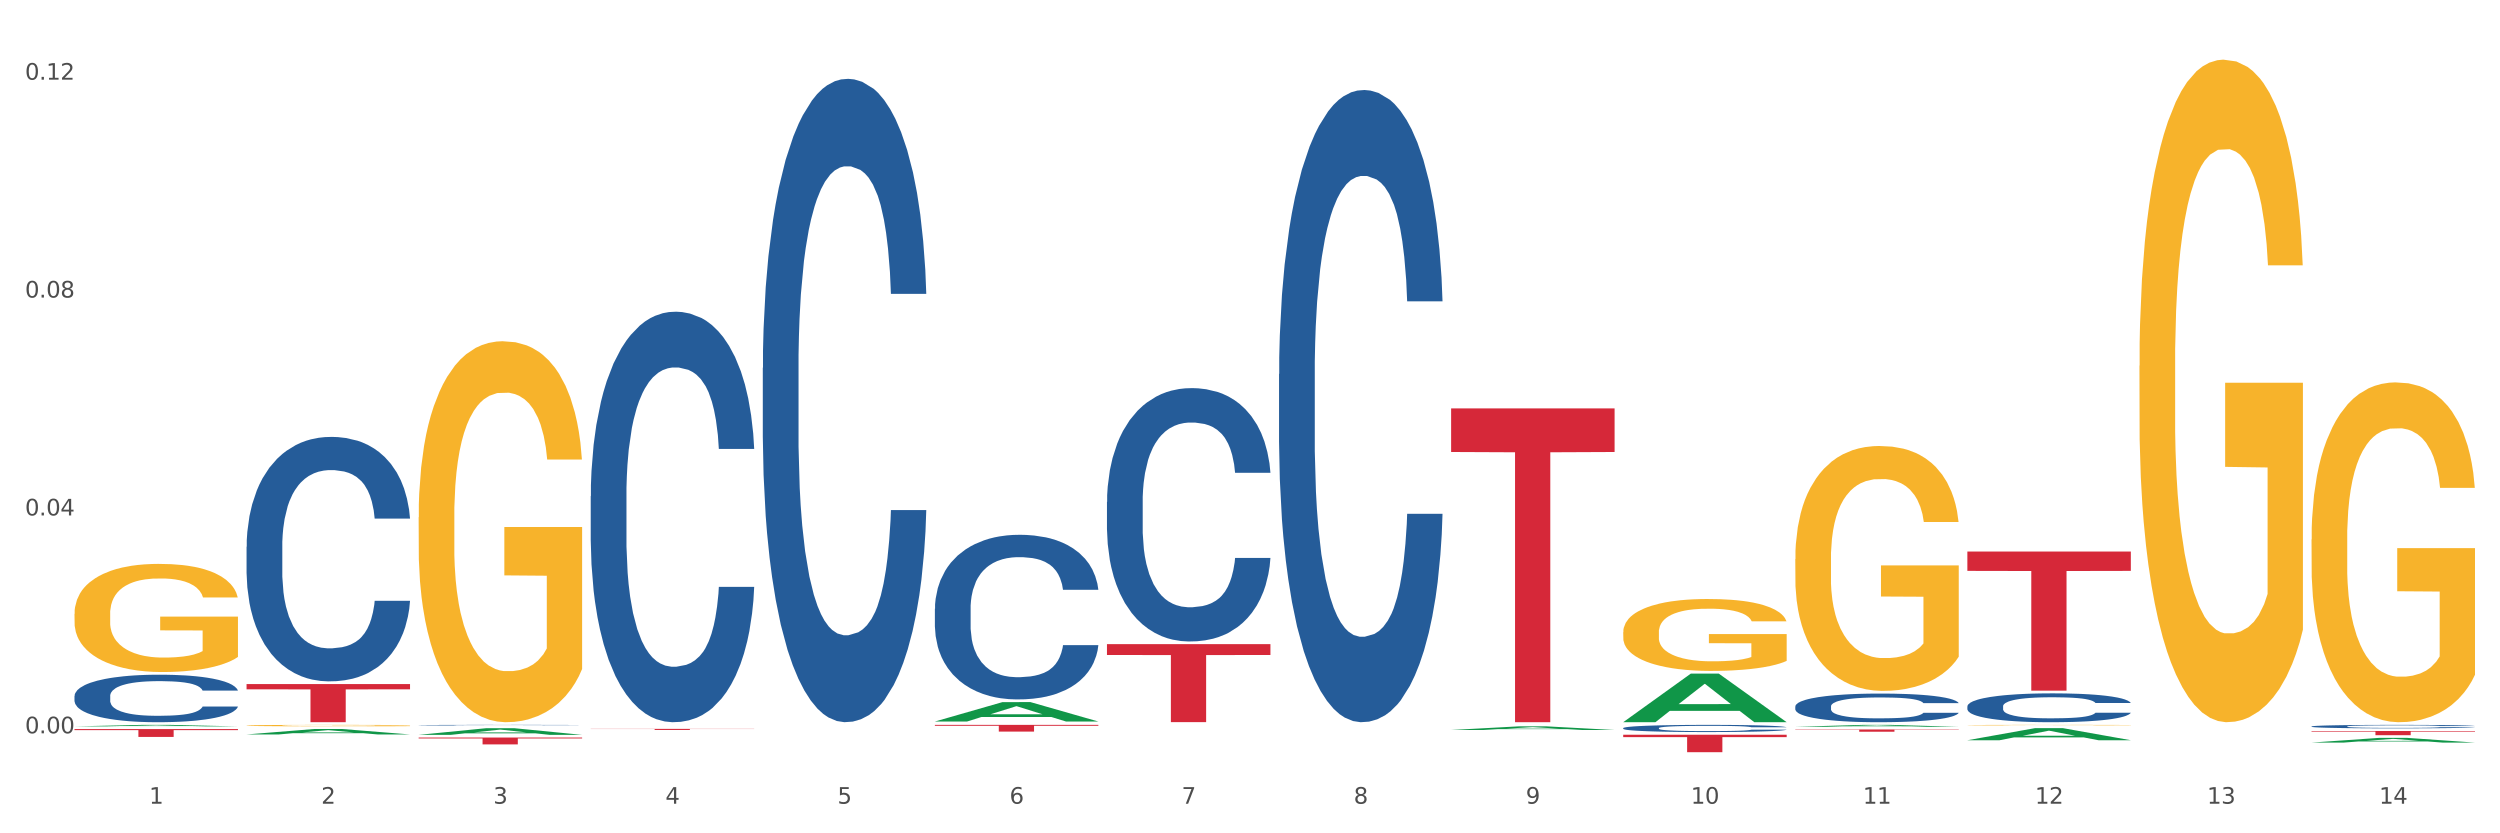 <?xml version="1.0" encoding="utf-8" standalone="no"?>
<!DOCTYPE svg PUBLIC "-//W3C//DTD SVG 1.1//EN"
  "http://www.w3.org/Graphics/SVG/1.1/DTD/svg11.dtd">
<svg xmlns:xlink="http://www.w3.org/1999/xlink" width="1080pt" height="360pt" viewBox="0 0 1080 360" xmlns="http://www.w3.org/2000/svg" version="1.1">
 <rect x="0" y="0" width="1080" height="360" fill="#333333" stroke="none"/>
 <defs>
  <style type="text/css">*{stroke-linejoin: round; stroke-linecap: butt}</style>
 </defs>
 <g id="figure_1">
  <g id="patch_1">
   <path d="M 0 360 
L 1080 360 
L 1080 0 
L 0 0 
z
" style="fill: #ffffff; stroke: #ffffff; stroke-linejoin: miter"/>
  </g>
  <g id="axes_1">
   <g id="matplotlib.axis_1">
    <g id="xtick_1">
     <g id="text_1">
      <!-- 1 -->
      <g style="fill: #4d4d4d" transform="translate(64.432 347.204) scale(0.096 -0.096)">
       <defs>
        <path id="DejaVuSans-31" d="M 794 531 
L 1825 531 
L 1825 4091 
L 703 3866 
L 703 4441 
L 1819 4666 
L 2450 4666 
L 2450 531 
L 3481 531 
L 3481 0 
L 794 0 
L 794 531 
z
" transform="scale(0.016)"/>
       </defs>
       <use xlink:href="#DejaVuSans-31"/>
      </g>
     </g>
    </g>
    <g id="xtick_2">
     <g id="text_2">
      <!-- 2 -->
      <g style="fill: #4d4d4d" transform="translate(138.771 347.204) scale(0.096 -0.096)">
       <defs>
        <path id="DejaVuSans-32" d="M 1228 531 
L 3431 531 
L 3431 0 
L 469 0 
L 469 531 
Q 828 903 1448 1529 
Q 2069 2156 2228 2338 
Q 2531 2678 2651 2914 
Q 2772 3150 2772 3378 
Q 2772 3750 2511 3984 
Q 2250 4219 1831 4219 
Q 1534 4219 1204 4116 
Q 875 4013 500 3803 
L 500 4441 
Q 881 4594 1212 4672 
Q 1544 4750 1819 4750 
Q 2544 4750 2975 4387 
Q 3406 4025 3406 3419 
Q 3406 3131 3298 2873 
Q 3191 2616 2906 2266 
Q 2828 2175 2409 1742 
Q 1991 1309 1228 531 
z
" transform="scale(0.016)"/>
       </defs>
       <use xlink:href="#DejaVuSans-32"/>
      </g>
     </g>
    </g>
    <g id="xtick_3">
     <g id="text_3">
      <!-- 3 -->
      <g style="fill: #4d4d4d" transform="translate(213.109 347.204) scale(0.096 -0.096)">
       <defs>
        <path id="DejaVuSans-33" d="M 2597 2516 
Q 3050 2419 3304 2112 
Q 3559 1806 3559 1356 
Q 3559 666 3084 287 
Q 2609 -91 1734 -91 
Q 1441 -91 1130 -33 
Q 819 25 488 141 
L 488 750 
Q 750 597 1062 519 
Q 1375 441 1716 441 
Q 2309 441 2620 675 
Q 2931 909 2931 1356 
Q 2931 1769 2642 2001 
Q 2353 2234 1838 2234 
L 1294 2234 
L 1294 2753 
L 1863 2753 
Q 2328 2753 2575 2939 
Q 2822 3125 2822 3475 
Q 2822 3834 2567 4026 
Q 2313 4219 1838 4219 
Q 1578 4219 1281 4162 
Q 984 4106 628 3988 
L 628 4550 
Q 988 4650 1302 4700 
Q 1616 4750 1894 4750 
Q 2613 4750 3031 4423 
Q 3450 4097 3450 3541 
Q 3450 3153 3228 2886 
Q 3006 2619 2597 2516 
z
" transform="scale(0.016)"/>
       </defs>
       <use xlink:href="#DejaVuSans-33"/>
      </g>
     </g>
    </g>
    <g id="xtick_4">
     <g id="text_4">
      <!-- 4 -->
      <g style="fill: #4d4d4d" transform="translate(287.448 347.204) scale(0.096 -0.096)">
       <defs>
        <path id="DejaVuSans-34" d="M 2419 4116 
L 825 1625 
L 2419 1625 
L 2419 4116 
z
M 2253 4666 
L 3047 4666 
L 3047 1625 
L 3713 1625 
L 3713 1100 
L 3047 1100 
L 3047 0 
L 2419 0 
L 2419 1100 
L 313 1100 
L 313 1709 
L 2253 4666 
z
" transform="scale(0.016)"/>
       </defs>
       <use xlink:href="#DejaVuSans-34"/>
      </g>
     </g>
    </g>
    <g id="xtick_5">
     <g id="text_5">
      <!-- 5 -->
      <g style="fill: #4d4d4d" transform="translate(361.787 347.204) scale(0.096 -0.096)">
       <defs>
        <path id="DejaVuSans-35" d="M 691 4666 
L 3169 4666 
L 3169 4134 
L 1269 4134 
L 1269 2991 
Q 1406 3038 1543 3061 
Q 1681 3084 1819 3084 
Q 2600 3084 3056 2656 
Q 3513 2228 3513 1497 
Q 3513 744 3044 326 
Q 2575 -91 1722 -91 
Q 1428 -91 1123 -41 
Q 819 9 494 109 
L 494 744 
Q 775 591 1075 516 
Q 1375 441 1709 441 
Q 2250 441 2565 725 
Q 2881 1009 2881 1497 
Q 2881 1984 2565 2268 
Q 2250 2553 1709 2553 
Q 1456 2553 1204 2497 
Q 953 2441 691 2322 
L 691 4666 
z
" transform="scale(0.016)"/>
       </defs>
       <use xlink:href="#DejaVuSans-35"/>
      </g>
     </g>
    </g>
    <g id="xtick_6">
     <g id="text_6">
      <!-- 6 -->
      <g style="fill: #4d4d4d" transform="translate(436.125 347.204) scale(0.096 -0.096)">
       <defs>
        <path id="DejaVuSans-36" d="M 2113 2584 
Q 1688 2584 1439 2293 
Q 1191 2003 1191 1497 
Q 1191 994 1439 701 
Q 1688 409 2113 409 
Q 2538 409 2786 701 
Q 3034 994 3034 1497 
Q 3034 2003 2786 2293 
Q 2538 2584 2113 2584 
z
M 3366 4563 
L 3366 3988 
Q 3128 4100 2886 4159 
Q 2644 4219 2406 4219 
Q 1781 4219 1451 3797 
Q 1122 3375 1075 2522 
Q 1259 2794 1537 2939 
Q 1816 3084 2150 3084 
Q 2853 3084 3261 2657 
Q 3669 2231 3669 1497 
Q 3669 778 3244 343 
Q 2819 -91 2113 -91 
Q 1303 -91 875 529 
Q 447 1150 447 2328 
Q 447 3434 972 4092 
Q 1497 4750 2381 4750 
Q 2619 4750 2861 4703 
Q 3103 4656 3366 4563 
z
" transform="scale(0.016)"/>
       </defs>
       <use xlink:href="#DejaVuSans-36"/>
      </g>
     </g>
    </g>
    <g id="xtick_7">
     <g id="text_7">
      <!-- 7 -->
      <g style="fill: #4d4d4d" transform="translate(510.464 347.204) scale(0.096 -0.096)">
       <defs>
        <path id="DejaVuSans-37" d="M 525 4666 
L 3525 4666 
L 3525 4397 
L 1831 0 
L 1172 0 
L 2766 4134 
L 525 4134 
L 525 4666 
z
" transform="scale(0.016)"/>
       </defs>
       <use xlink:href="#DejaVuSans-37"/>
      </g>
     </g>
    </g>
    <g id="xtick_8">
     <g id="text_8">
      <!-- 8 -->
      <g style="fill: #4d4d4d" transform="translate(584.803 347.204) scale(0.096 -0.096)">
       <defs>
        <path id="DejaVuSans-38" d="M 2034 2216 
Q 1584 2216 1326 1975 
Q 1069 1734 1069 1313 
Q 1069 891 1326 650 
Q 1584 409 2034 409 
Q 2484 409 2743 651 
Q 3003 894 3003 1313 
Q 3003 1734 2745 1975 
Q 2488 2216 2034 2216 
z
M 1403 2484 
Q 997 2584 770 2862 
Q 544 3141 544 3541 
Q 544 4100 942 4425 
Q 1341 4750 2034 4750 
Q 2731 4750 3128 4425 
Q 3525 4100 3525 3541 
Q 3525 3141 3298 2862 
Q 3072 2584 2669 2484 
Q 3125 2378 3379 2068 
Q 3634 1759 3634 1313 
Q 3634 634 3220 271 
Q 2806 -91 2034 -91 
Q 1263 -91 848 271 
Q 434 634 434 1313 
Q 434 1759 690 2068 
Q 947 2378 1403 2484 
z
M 1172 3481 
Q 1172 3119 1398 2916 
Q 1625 2713 2034 2713 
Q 2441 2713 2670 2916 
Q 2900 3119 2900 3481 
Q 2900 3844 2670 4047 
Q 2441 4250 2034 4250 
Q 1625 4250 1398 4047 
Q 1172 3844 1172 3481 
z
" transform="scale(0.016)"/>
       </defs>
       <use xlink:href="#DejaVuSans-38"/>
      </g>
     </g>
    </g>
    <g id="xtick_9">
     <g id="text_9">
      <!-- 9 -->
      <g style="fill: #4d4d4d" transform="translate(659.142 347.204) scale(0.096 -0.096)">
       <defs>
        <path id="DejaVuSans-39" d="M 703 97 
L 703 672 
Q 941 559 1184 500 
Q 1428 441 1663 441 
Q 2288 441 2617 861 
Q 2947 1281 2994 2138 
Q 2813 1869 2534 1725 
Q 2256 1581 1919 1581 
Q 1219 1581 811 2004 
Q 403 2428 403 3163 
Q 403 3881 828 4315 
Q 1253 4750 1959 4750 
Q 2769 4750 3195 4129 
Q 3622 3509 3622 2328 
Q 3622 1225 3098 567 
Q 2575 -91 1691 -91 
Q 1453 -91 1209 -44 
Q 966 3 703 97 
z
M 1959 2075 
Q 2384 2075 2632 2365 
Q 2881 2656 2881 3163 
Q 2881 3666 2632 3958 
Q 2384 4250 1959 4250 
Q 1534 4250 1286 3958 
Q 1038 3666 1038 3163 
Q 1038 2656 1286 2365 
Q 1534 2075 1959 2075 
z
" transform="scale(0.016)"/>
       </defs>
       <use xlink:href="#DejaVuSans-39"/>
      </g>
     </g>
    </g>
    <g id="xtick_10">
     <g id="text_10">
      <!-- 10 -->
      <g style="fill: #4d4d4d" transform="translate(730.426 347.204) scale(0.096 -0.096)">
       <defs>
        <path id="DejaVuSans-30" d="M 2034 4250 
Q 1547 4250 1301 3770 
Q 1056 3291 1056 2328 
Q 1056 1369 1301 889 
Q 1547 409 2034 409 
Q 2525 409 2770 889 
Q 3016 1369 3016 2328 
Q 3016 3291 2770 3770 
Q 2525 4250 2034 4250 
z
M 2034 4750 
Q 2819 4750 3233 4129 
Q 3647 3509 3647 2328 
Q 3647 1150 3233 529 
Q 2819 -91 2034 -91 
Q 1250 -91 836 529 
Q 422 1150 422 2328 
Q 422 3509 836 4129 
Q 1250 4750 2034 4750 
z
" transform="scale(0.016)"/>
       </defs>
       <use xlink:href="#DejaVuSans-31"/>
       <use xlink:href="#DejaVuSans-30" transform="translate(63.623 0)"/>
      </g>
     </g>
    </g>
    <g id="xtick_11">
     <g id="text_11">
      <!-- 11 -->
      <g style="fill: #4d4d4d" transform="translate(804.765 347.204) scale(0.096 -0.096)">
       <use xlink:href="#DejaVuSans-31"/>
       <use xlink:href="#DejaVuSans-31" transform="translate(63.623 0)"/>
      </g>
     </g>
    </g>
    <g id="xtick_12">
     <g id="text_12">
      <!-- 12 -->
      <g style="fill: #4d4d4d" transform="translate(879.104 347.204) scale(0.096 -0.096)">
       <use xlink:href="#DejaVuSans-31"/>
       <use xlink:href="#DejaVuSans-32" transform="translate(63.623 0)"/>
      </g>
     </g>
    </g>
    <g id="xtick_13">
     <g id="text_13">
      <!-- 13 -->
      <g style="fill: #4d4d4d" transform="translate(953.442 347.204) scale(0.096 -0.096)">
       <use xlink:href="#DejaVuSans-31"/>
       <use xlink:href="#DejaVuSans-33" transform="translate(63.623 0)"/>
      </g>
     </g>
    </g>
    <g id="xtick_14">
     <g id="text_14">
      <!-- 14 -->
      <g style="fill: #4d4d4d" transform="translate(1027.781 347.204) scale(0.096 -0.096)">
       <use xlink:href="#DejaVuSans-31"/>
       <use xlink:href="#DejaVuSans-34" transform="translate(63.623 0)"/>
      </g>
     </g>
    </g>
    <g id="xtick_15"/>
    <g id="xtick_16"/>
    <g id="xtick_17"/>
    <g id="xtick_18"/>
    <g id="xtick_19"/>
    <g id="xtick_20"/>
    <g id="xtick_21"/>
    <g id="xtick_22"/>
    <g id="xtick_23"/>
    <g id="xtick_24"/>
    <g id="xtick_25"/>
    <g id="xtick_26"/>
    <g id="xtick_27"/>
   </g>
   <g id="matplotlib.axis_2">
    <g id="ytick_1">
     <g id="text_15">
      <!-- 0.00 -->
      <g style="fill: #4d4d4d" transform="translate(10.8 316.794) scale(0.096 -0.096)">
       <defs>
        <path id="DejaVuSans-2e" d="M 684 794 
L 1344 794 
L 1344 0 
L 684 0 
L 684 794 
z
" transform="scale(0.016)"/>
       </defs>
       <use xlink:href="#DejaVuSans-30"/>
       <use xlink:href="#DejaVuSans-2e" transform="translate(63.623 0)"/>
       <use xlink:href="#DejaVuSans-30" transform="translate(95.41 0)"/>
       <use xlink:href="#DejaVuSans-30" transform="translate(159.033 0)"/>
      </g>
     </g>
    </g>
    <g id="ytick_2">
     <g id="text_16">
      <!-- 0.04 -->
      <g style="fill: #4d4d4d" transform="translate(10.8 222.672) scale(0.096 -0.096)">
       <use xlink:href="#DejaVuSans-30"/>
       <use xlink:href="#DejaVuSans-2e" transform="translate(63.623 0)"/>
       <use xlink:href="#DejaVuSans-30" transform="translate(95.41 0)"/>
       <use xlink:href="#DejaVuSans-34" transform="translate(159.033 0)"/>
      </g>
     </g>
    </g>
    <g id="ytick_3">
     <g id="text_17">
      <!-- 0.08 -->
      <g style="fill: #4d4d4d" transform="translate(10.8 128.55) scale(0.096 -0.096)">
       <use xlink:href="#DejaVuSans-30"/>
       <use xlink:href="#DejaVuSans-2e" transform="translate(63.623 0)"/>
       <use xlink:href="#DejaVuSans-30" transform="translate(95.41 0)"/>
       <use xlink:href="#DejaVuSans-38" transform="translate(159.033 0)"/>
      </g>
     </g>
    </g>
    <g id="ytick_4">
     <g id="text_18">
      <!-- 0.12 -->
      <g style="fill: #4d4d4d" transform="translate(10.8 34.428) scale(0.096 -0.096)">
       <use xlink:href="#DejaVuSans-30"/>
       <use xlink:href="#DejaVuSans-2e" transform="translate(63.623 0)"/>
       <use xlink:href="#DejaVuSans-31" transform="translate(95.41 0)"/>
       <use xlink:href="#DejaVuSans-32" transform="translate(159.033 0)"/>
      </g>
     </g>
    </g>
    <g id="ytick_5"/>
    <g id="ytick_6"/>
    <g id="ytick_7"/>
   </g>
   <g id="PolyCollection_1">
    <path d="M 32.175 313.802 
L 32.248 313.801 
L 61.37 313.147 
L 73.456 313.146 
L 102.797 313.803 
L 88.818 313.803 
L 82.484 313.65 
L 52.415 313.65 
L 52.197 313.653 
L 46.081 313.803 
L 32.175 313.803 
L 32.175 313.802 
L 56.201 313.559 
L 78.698 313.558 
L 67.559 313.286 
L 67.413 313.285 
L 67.267 313.287 
L 56.128 313.558 
L 56.201 313.559 
L 32.175 313.802 
z
" clip-path="url(#pb337a734c5)" style="fill: #109648"/>
    <path d="M 32.175 300.693 
L 32.258 300.674 
L 32.258 300.149 
L 32.509 299.437 
L 33.427 298.125 
L 34.596 297.131 
L 36.599 295.969 
L 37.684 295.482 
L 39.104 294.938 
L 42.025 294.057 
L 45.364 293.307 
L 47.702 292.895 
L 49.455 292.632 
L 53.378 292.164 
L 55.632 291.957 
L 57.969 291.789 
L 59.973 291.676 
L 63.312 291.545 
L 65.983 291.489 
L 69.072 291.47 
L 71.66 291.489 
L 75.082 291.564 
L 80.091 291.789 
L 82.011 291.92 
L 84.599 292.145 
L 87.27 292.445 
L 89.44 292.745 
L 91.945 293.176 
L 94.533 293.738 
L 97.037 294.451 
L 98.79 295.107 
L 100.209 295.8 
L 101.461 296.644 
L 102.379 297.562 
L 102.797 298.331 
L 87.52 298.331 
L 87.103 297.637 
L 86.268 296.887 
L 85.434 296.381 
L 84.515 295.969 
L 83.096 295.5 
L 81.844 295.2 
L 79.757 294.844 
L 77.837 294.619 
L 76.251 294.488 
L 74.331 294.376 
L 70.241 294.263 
L 67.319 294.263 
L 65.482 294.301 
L 63.229 294.394 
L 61.309 294.525 
L 59.055 294.75 
L 57.302 294.994 
L 55.549 295.313 
L 54.547 295.538 
L 53.044 295.95 
L 52.043 296.288 
L 50.707 296.869 
L 49.956 297.281 
L 48.62 298.35 
L 48.036 299.137 
L 47.785 299.681 
L 47.618 300.281 
L 47.618 303.205 
L 48.119 304.517 
L 48.537 305.079 
L 49.204 305.717 
L 50.457 306.542 
L 52.293 307.348 
L 54.213 307.929 
L 55.799 308.285 
L 57.302 308.547 
L 58.804 308.754 
L 60.641 308.941 
L 62.143 309.054 
L 64.397 309.166 
L 67.069 309.222 
L 69.155 309.222 
L 73.413 309.129 
L 75.333 309.035 
L 77.169 308.904 
L 79.173 308.697 
L 80.759 308.472 
L 81.677 308.304 
L 83.18 307.948 
L 84.348 307.573 
L 85.35 307.142 
L 86.018 306.767 
L 86.769 306.204 
L 87.353 305.567 
L 87.52 305.229 
L 102.797 305.229 
L 102.463 305.904 
L 101.879 306.56 
L 100.71 307.441 
L 99.792 307.948 
L 98.372 308.566 
L 96.87 309.091 
L 94.783 309.672 
L 92.863 310.103 
L 90.86 310.478 
L 88.689 310.816 
L 84.766 311.284 
L 83.347 311.416 
L 80.341 311.641 
L 78.004 311.772 
L 74.581 311.903 
L 71.075 311.978 
L 67.402 311.997 
L 64.147 311.959 
L 60.557 311.847 
L 58.303 311.734 
L 55.799 311.566 
L 52.877 311.303 
L 50.123 310.984 
L 47.535 310.61 
L 45.114 310.178 
L 42.86 309.691 
L 39.938 308.885 
L 37.768 308.098 
L 36.182 307.366 
L 35.097 306.748 
L 34.011 305.961 
L 33.427 305.417 
L 32.509 304.105 
L 32.175 302.886 
L 32.175 300.693 
z
" clip-path="url(#pb337a734c5)" style="fill: #255c99"/>
    <path d="M 106.514 236.193 
L 106.597 236.096 
L 106.597 233.395 
L 106.848 229.73 
L 107.766 222.978 
L 108.935 217.866 
L 110.938 211.886 
L 112.023 209.378 
L 113.442 206.581 
L 116.364 202.048 
L 119.703 198.19 
L 122.04 196.068 
L 123.794 194.717 
L 127.717 192.306 
L 129.971 191.245 
L 132.308 190.377 
L 134.312 189.798 
L 137.651 189.123 
L 140.322 188.833 
L 143.411 188.737 
L 145.998 188.833 
L 149.421 189.219 
L 154.43 190.377 
L 156.35 191.052 
L 158.937 192.209 
L 161.609 193.753 
L 163.779 195.296 
L 166.283 197.514 
L 168.871 200.408 
L 171.376 204.073 
L 173.129 207.449 
L 174.548 211.018 
L 175.8 215.358 
L 176.718 220.085 
L 177.135 224.039 
L 161.859 224.039 
L 161.442 220.47 
L 160.607 216.612 
L 159.772 214.008 
L 158.854 211.886 
L 157.435 209.475 
L 156.183 207.931 
L 154.096 206.099 
L 152.176 204.941 
L 150.59 204.266 
L 148.67 203.687 
L 144.579 203.109 
L 141.658 203.109 
L 139.821 203.302 
L 137.567 203.784 
L 135.647 204.459 
L 133.393 205.616 
L 131.64 206.87 
L 129.887 208.51 
L 128.886 209.668 
L 127.383 211.79 
L 126.381 213.526 
L 125.046 216.516 
L 124.294 218.638 
L 122.959 224.136 
L 122.374 228.187 
L 122.124 230.984 
L 121.957 234.071 
L 121.957 249.117 
L 122.458 255.869 
L 122.875 258.763 
L 123.543 262.042 
L 124.795 266.286 
L 126.632 270.434 
L 128.552 273.424 
L 130.138 275.257 
L 131.64 276.607 
L 133.143 277.668 
L 134.979 278.632 
L 136.482 279.211 
L 138.736 279.79 
L 141.407 280.079 
L 143.494 280.079 
L 147.751 279.597 
L 149.671 279.115 
L 151.508 278.44 
L 153.511 277.379 
L 155.097 276.221 
L 156.016 275.353 
L 157.518 273.52 
L 158.687 271.591 
L 159.689 269.373 
L 160.357 267.444 
L 161.108 264.55 
L 161.692 261.271 
L 161.859 259.535 
L 177.135 259.535 
L 176.802 263.007 
L 176.217 266.383 
L 175.049 270.916 
L 174.13 273.52 
L 172.711 276.703 
L 171.209 279.404 
L 169.122 282.394 
L 167.202 284.613 
L 165.198 286.542 
L 163.028 288.278 
L 159.104 290.689 
L 157.685 291.364 
L 154.68 292.522 
L 152.343 293.197 
L 148.92 293.872 
L 145.414 294.258 
L 141.741 294.355 
L 138.486 294.162 
L 134.896 293.583 
L 132.642 293.004 
L 130.138 292.136 
L 127.216 290.786 
L 124.461 289.146 
L 121.874 287.217 
L 119.453 284.998 
L 117.199 282.491 
L 114.277 278.343 
L 112.107 274.292 
L 110.521 270.53 
L 109.435 267.347 
L 108.35 263.296 
L 107.766 260.499 
L 106.848 253.747 
L 106.514 247.478 
L 106.514 236.193 
z
" clip-path="url(#pb337a734c5)" style="fill: #255c99"/>
    <path d="M 180.852 313.273 
L 180.936 313.273 
L 180.936 313.266 
L 181.186 313.256 
L 182.105 313.238 
L 183.273 313.224 
L 185.277 313.208 
L 186.362 313.202 
L 187.781 313.194 
L 190.703 313.182 
L 194.042 313.172 
L 196.379 313.166 
L 198.132 313.162 
L 202.056 313.156 
L 204.31 313.153 
L 206.647 313.151 
L 208.65 313.149 
L 211.989 313.147 
L 214.661 313.147 
L 217.749 313.146 
L 220.337 313.147 
L 223.76 313.148 
L 228.768 313.151 
L 230.688 313.152 
L 233.276 313.156 
L 235.947 313.16 
L 238.118 313.164 
L 240.622 313.17 
L 243.21 313.178 
L 245.714 313.187 
L 247.467 313.196 
L 248.886 313.206 
L 250.139 313.218 
L 251.057 313.23 
L 251.474 313.241 
L 236.198 313.241 
L 235.78 313.231 
L 234.946 313.221 
L 234.111 313.214 
L 233.193 313.208 
L 231.774 313.202 
L 230.521 313.198 
L 228.434 313.193 
L 226.514 313.19 
L 224.928 313.188 
L 223.008 313.186 
L 218.918 313.185 
L 215.996 313.185 
L 214.16 313.185 
L 211.906 313.187 
L 209.986 313.188 
L 207.732 313.192 
L 205.979 313.195 
L 204.226 313.199 
L 203.224 313.202 
L 201.722 313.208 
L 200.72 313.213 
L 199.384 313.221 
L 198.633 313.226 
L 197.297 313.241 
L 196.713 313.252 
L 196.463 313.259 
L 196.296 313.268 
L 196.296 313.308 
L 196.797 313.326 
L 197.214 313.334 
L 197.882 313.343 
L 199.134 313.354 
L 200.97 313.365 
L 202.89 313.373 
L 204.476 313.378 
L 205.979 313.382 
L 207.482 313.385 
L 209.318 313.387 
L 210.821 313.389 
L 213.075 313.39 
L 215.746 313.391 
L 217.833 313.391 
L 222.09 313.39 
L 224.01 313.388 
L 225.847 313.387 
L 227.85 313.384 
L 229.436 313.381 
L 230.354 313.378 
L 231.857 313.373 
L 233.026 313.368 
L 234.027 313.362 
L 234.695 313.357 
L 235.447 313.349 
L 236.031 313.341 
L 236.198 313.336 
L 251.474 313.336 
L 251.14 313.345 
L 250.556 313.354 
L 249.387 313.366 
L 248.469 313.373 
L 247.05 313.382 
L 245.547 313.389 
L 243.46 313.397 
L 241.54 313.403 
L 239.537 313.408 
L 237.367 313.413 
L 233.443 313.419 
L 232.024 313.421 
L 229.019 313.424 
L 226.681 313.426 
L 223.259 313.428 
L 219.753 313.429 
L 216.08 313.429 
L 212.824 313.429 
L 209.235 313.427 
L 206.981 313.426 
L 204.476 313.423 
L 201.555 313.42 
L 198.8 313.415 
L 196.212 313.41 
L 193.791 313.404 
L 191.538 313.397 
L 188.616 313.386 
L 186.445 313.376 
L 184.859 313.365 
L 183.774 313.357 
L 182.689 313.346 
L 182.105 313.339 
L 181.186 313.32 
L 180.852 313.304 
L 180.852 313.273 
z
" clip-path="url(#pb337a734c5)" style="fill: #255c99"/>
    <path d="M 255.191 214.336 
L 255.275 214.174 
L 255.275 209.639 
L 255.525 203.485 
L 256.443 192.148 
L 257.612 183.564 
L 259.615 173.522 
L 260.701 169.311 
L 262.12 164.615 
L 265.041 157.003 
L 268.381 150.524 
L 270.718 146.961 
L 272.471 144.694 
L 276.394 140.645 
L 278.648 138.863 
L 280.986 137.406 
L 282.989 136.434 
L 286.328 135.3 
L 288.999 134.814 
L 292.088 134.652 
L 294.676 134.814 
L 298.098 135.462 
L 303.107 137.406 
L 305.027 138.539 
L 307.615 140.483 
L 310.286 143.074 
L 312.457 145.666 
L 314.961 149.391 
L 317.549 154.249 
L 320.053 160.404 
L 321.806 166.072 
L 323.225 172.065 
L 324.477 179.353 
L 325.396 187.289 
L 325.813 193.929 
L 310.537 193.929 
L 310.119 187.937 
L 309.284 181.458 
L 308.45 177.085 
L 307.531 173.522 
L 306.112 169.473 
L 304.86 166.882 
L 302.773 163.805 
L 300.853 161.861 
L 299.267 160.728 
L 297.347 159.756 
L 293.257 158.784 
L 290.335 158.784 
L 288.499 159.108 
L 286.245 159.918 
L 284.325 161.052 
L 282.071 162.995 
L 280.318 165.101 
L 278.565 167.854 
L 277.563 169.797 
L 276.06 173.36 
L 275.059 176.276 
L 273.723 181.296 
L 272.972 184.859 
L 271.636 194.091 
L 271.052 200.893 
L 270.801 205.59 
L 270.634 210.773 
L 270.634 236.038 
L 271.135 247.375 
L 271.553 252.234 
L 272.22 257.741 
L 273.473 264.867 
L 275.309 271.831 
L 277.229 276.852 
L 278.815 279.929 
L 280.318 282.196 
L 281.82 283.978 
L 283.657 285.598 
L 285.159 286.569 
L 287.413 287.541 
L 290.085 288.027 
L 292.172 288.027 
L 296.429 287.217 
L 298.349 286.407 
L 300.185 285.274 
L 302.189 283.492 
L 303.775 281.549 
L 304.693 280.091 
L 306.196 277.014 
L 307.364 273.775 
L 308.366 270.05 
L 309.034 266.81 
L 309.785 261.952 
L 310.37 256.445 
L 310.537 253.53 
L 325.813 253.53 
L 325.479 259.36 
L 324.895 265.029 
L 323.726 272.641 
L 322.808 277.014 
L 321.389 282.358 
L 319.886 286.893 
L 317.799 291.914 
L 315.879 295.639 
L 313.876 298.878 
L 311.705 301.793 
L 307.782 305.842 
L 306.363 306.976 
L 303.358 308.92 
L 301.02 310.053 
L 297.598 311.187 
L 294.092 311.835 
L 290.419 311.997 
L 287.163 311.673 
L 283.573 310.701 
L 281.32 309.729 
L 278.815 308.272 
L 275.893 306.004 
L 273.139 303.251 
L 270.551 300.012 
L 268.13 296.287 
L 265.876 292.076 
L 262.955 285.112 
L 260.784 278.309 
L 259.198 271.993 
L 258.113 266.648 
L 257.028 259.846 
L 256.443 255.149 
L 255.525 243.812 
L 255.191 233.285 
L 255.191 214.336 
z
" clip-path="url(#pb337a734c5)" style="fill: #255c99"/>
    <path d="M 329.53 158.933 
L 329.613 158.679 
L 329.613 151.572 
L 329.864 141.927 
L 330.782 124.159 
L 331.951 110.707 
L 333.954 94.97 
L 335.039 88.371 
L 336.458 81.01 
L 339.38 69.081 
L 342.719 58.928 
L 345.057 53.344 
L 346.81 49.79 
L 350.733 43.445 
L 352.987 40.653 
L 355.324 38.368 
L 357.328 36.845 
L 360.667 35.069 
L 363.338 34.307 
L 366.427 34.053 
L 369.015 34.307 
L 372.437 35.322 
L 377.446 38.368 
L 379.366 40.145 
L 381.954 43.191 
L 384.625 47.252 
L 386.795 51.313 
L 389.3 57.151 
L 391.887 64.766 
L 394.392 74.411 
L 396.145 83.294 
L 397.564 92.686 
L 398.816 104.108 
L 399.734 116.545 
L 400.152 126.951 
L 384.875 126.951 
L 384.458 117.56 
L 383.623 107.407 
L 382.788 100.554 
L 381.87 94.97 
L 380.451 88.625 
L 379.199 84.564 
L 377.112 79.741 
L 375.192 76.695 
L 373.606 74.918 
L 371.686 73.395 
L 367.595 71.873 
L 364.674 71.873 
L 362.837 72.38 
L 360.583 73.649 
L 358.663 75.426 
L 356.41 78.472 
L 354.656 81.772 
L 352.903 86.086 
L 351.902 89.132 
L 350.399 94.716 
L 349.397 99.285 
L 348.062 107.154 
L 347.31 112.738 
L 345.975 127.205 
L 345.391 137.866 
L 345.14 145.227 
L 344.973 153.349 
L 344.973 192.945 
L 345.474 210.712 
L 345.891 218.327 
L 346.559 226.957 
L 347.811 238.125 
L 349.648 249.039 
L 351.568 256.907 
L 353.154 261.73 
L 354.656 265.283 
L 356.159 268.075 
L 357.996 270.614 
L 359.498 272.137 
L 361.752 273.659 
L 364.423 274.421 
L 366.51 274.421 
L 370.768 273.152 
L 372.688 271.883 
L 374.524 270.106 
L 376.528 267.314 
L 378.114 264.268 
L 379.032 261.984 
L 380.534 257.161 
L 381.703 252.085 
L 382.705 246.247 
L 383.373 241.17 
L 384.124 233.556 
L 384.708 224.926 
L 384.875 220.357 
L 400.152 220.357 
L 399.818 229.495 
L 399.233 238.378 
L 398.065 250.308 
L 397.146 257.161 
L 395.727 265.537 
L 394.225 272.644 
L 392.138 280.513 
L 390.218 286.35 
L 388.214 291.427 
L 386.044 295.996 
L 382.121 302.341 
L 380.701 304.118 
L 377.696 307.164 
L 375.359 308.94 
L 371.936 310.717 
L 368.43 311.732 
L 364.757 311.986 
L 361.502 311.479 
L 357.912 309.956 
L 355.658 308.433 
L 353.154 306.148 
L 350.232 302.595 
L 347.477 298.28 
L 344.89 293.204 
L 342.469 287.366 
L 340.215 280.766 
L 337.293 269.852 
L 335.123 259.192 
L 333.537 249.293 
L 332.452 240.917 
L 331.366 230.256 
L 330.782 222.895 
L 329.864 205.128 
L 329.53 188.63 
L 329.53 158.933 
z
" clip-path="url(#pb337a734c5)" style="fill: #255c99"/>
    <path d="M 403.869 262.986 
L 403.952 262.921 
L 403.952 261.103 
L 404.202 258.634 
L 405.121 254.087 
L 406.289 250.645 
L 408.293 246.618 
L 409.378 244.929 
L 410.797 243.045 
L 413.719 239.992 
L 417.058 237.394 
L 419.395 235.965 
L 421.148 235.055 
L 425.072 233.432 
L 427.326 232.717 
L 429.663 232.132 
L 431.666 231.743 
L 435.006 231.288 
L 437.677 231.093 
L 440.766 231.028 
L 443.353 231.093 
L 446.776 231.353 
L 451.785 232.132 
L 453.704 232.587 
L 456.292 233.367 
L 458.964 234.406 
L 461.134 235.445 
L 463.638 236.939 
L 466.226 238.888 
L 468.73 241.356 
L 470.483 243.63 
L 471.903 246.033 
L 473.155 248.956 
L 474.073 252.139 
L 474.49 254.802 
L 459.214 254.802 
L 458.797 252.399 
L 457.962 249.8 
L 457.127 248.047 
L 456.209 246.618 
L 454.79 244.994 
L 453.538 243.954 
L 451.451 242.72 
L 449.531 241.941 
L 447.945 241.486 
L 446.025 241.096 
L 441.934 240.707 
L 439.012 240.707 
L 437.176 240.836 
L 434.922 241.161 
L 433.002 241.616 
L 430.748 242.395 
L 428.995 243.24 
L 427.242 244.344 
L 426.24 245.124 
L 424.738 246.553 
L 423.736 247.722 
L 422.401 249.735 
L 421.649 251.164 
L 420.314 254.867 
L 419.729 257.595 
L 419.479 259.479 
L 419.312 261.557 
L 419.312 271.69 
L 419.813 276.237 
L 420.23 278.186 
L 420.898 280.394 
L 422.15 283.253 
L 423.987 286.046 
L 425.907 288.059 
L 427.493 289.293 
L 428.995 290.203 
L 430.498 290.917 
L 432.334 291.567 
L 433.837 291.957 
L 436.091 292.346 
L 438.762 292.541 
L 440.849 292.541 
L 445.106 292.216 
L 447.026 291.892 
L 448.863 291.437 
L 450.866 290.722 
L 452.452 289.943 
L 453.371 289.358 
L 454.873 288.124 
L 456.042 286.825 
L 457.044 285.331 
L 457.711 284.032 
L 458.463 282.083 
L 459.047 279.875 
L 459.214 278.706 
L 474.49 278.706 
L 474.156 281.044 
L 473.572 283.318 
L 472.403 286.37 
L 471.485 288.124 
L 470.066 290.268 
L 468.563 292.087 
L 466.477 294.1 
L 464.557 295.594 
L 462.553 296.893 
L 460.383 298.062 
L 456.459 299.686 
L 455.04 300.141 
L 452.035 300.92 
L 449.698 301.375 
L 446.275 301.83 
L 442.769 302.09 
L 439.096 302.155 
L 435.84 302.025 
L 432.251 301.635 
L 429.997 301.245 
L 427.493 300.661 
L 424.571 299.751 
L 421.816 298.647 
L 419.228 297.348 
L 416.808 295.854 
L 414.554 294.165 
L 411.632 291.372 
L 409.462 288.644 
L 407.875 286.111 
L 406.79 283.967 
L 405.705 281.239 
L 405.121 279.355 
L 404.202 274.808 
L 403.869 270.586 
L 403.869 262.986 
z
" clip-path="url(#pb337a734c5)" style="fill: #255c99"/>
    <path d="M 478.207 216.844 
L 478.291 216.744 
L 478.291 213.945 
L 478.541 210.147 
L 479.459 203.149 
L 480.628 197.851 
L 482.632 191.653 
L 483.717 189.054 
L 485.136 186.155 
L 488.058 181.456 
L 491.397 177.458 
L 493.734 175.258 
L 495.487 173.859 
L 499.41 171.36 
L 501.664 170.26 
L 504.002 169.36 
L 506.005 168.76 
L 509.344 168.061 
L 512.016 167.761 
L 515.104 167.661 
L 517.692 167.761 
L 521.115 168.161 
L 526.123 169.36 
L 528.043 170.06 
L 530.631 171.26 
L 533.302 172.859 
L 535.473 174.459 
L 537.977 176.758 
L 540.565 179.757 
L 543.069 183.555 
L 544.822 187.054 
L 546.241 190.753 
L 547.493 195.252 
L 548.412 200.15 
L 548.829 204.249 
L 533.553 204.249 
L 533.135 200.55 
L 532.301 196.551 
L 531.466 193.852 
L 530.548 191.653 
L 529.128 189.154 
L 527.876 187.554 
L 525.789 185.655 
L 523.869 184.455 
L 522.283 183.755 
L 520.363 183.156 
L 516.273 182.556 
L 513.351 182.556 
L 511.515 182.756 
L 509.261 183.256 
L 507.341 183.955 
L 505.087 185.155 
L 503.334 186.455 
L 501.581 188.154 
L 500.579 189.354 
L 499.077 191.553 
L 498.075 193.352 
L 496.739 196.451 
L 495.988 198.65 
L 494.652 204.349 
L 494.068 208.547 
L 493.818 211.446 
L 493.651 214.645 
L 493.651 230.24 
L 494.151 237.238 
L 494.569 240.237 
L 495.237 243.635 
L 496.489 248.034 
L 498.325 252.332 
L 500.245 255.431 
L 501.831 257.331 
L 503.334 258.73 
L 504.837 259.83 
L 506.673 260.83 
L 508.176 261.429 
L 510.429 262.029 
L 513.101 262.329 
L 515.188 262.329 
L 519.445 261.829 
L 521.365 261.329 
L 523.202 260.63 
L 525.205 259.53 
L 526.791 258.33 
L 527.709 257.431 
L 529.212 255.531 
L 530.381 253.532 
L 531.382 251.233 
L 532.05 249.234 
L 532.801 246.235 
L 533.386 242.836 
L 533.553 241.036 
L 548.829 241.036 
L 548.495 244.635 
L 547.911 248.134 
L 546.742 252.832 
L 545.824 255.531 
L 544.405 258.83 
L 542.902 261.629 
L 540.815 264.728 
L 538.895 267.028 
L 536.892 269.027 
L 534.721 270.826 
L 530.798 273.325 
L 529.379 274.025 
L 526.374 275.225 
L 524.036 275.925 
L 520.614 276.624 
L 517.108 277.024 
L 513.435 277.124 
L 510.179 276.924 
L 506.59 276.324 
L 504.336 275.725 
L 501.831 274.825 
L 498.91 273.425 
L 496.155 271.726 
L 493.567 269.727 
L 491.146 267.427 
L 488.892 264.828 
L 485.971 260.53 
L 483.8 256.331 
L 482.214 252.432 
L 481.129 249.134 
L 480.044 244.935 
L 479.459 242.036 
L 478.541 235.038 
L 478.207 228.54 
L 478.207 216.844 
z
" clip-path="url(#pb337a734c5)" style="fill: #255c99"/>
    <path d="M 552.546 161.595 
L 552.629 161.345 
L 552.629 154.362 
L 552.88 144.884 
L 553.798 127.424 
L 554.967 114.205 
L 556.97 98.74 
L 558.055 92.255 
L 559.475 85.022 
L 562.396 73.299 
L 565.735 63.322 
L 568.073 57.835 
L 569.826 54.343 
L 573.749 48.108 
L 576.003 45.364 
L 578.34 43.119 
L 580.344 41.623 
L 583.683 39.877 
L 586.354 39.128 
L 589.443 38.879 
L 592.031 39.128 
L 595.453 40.126 
L 600.462 43.119 
L 602.382 44.865 
L 604.97 47.858 
L 607.641 51.849 
L 609.811 55.84 
L 612.316 61.576 
L 614.903 69.059 
L 617.408 78.537 
L 619.161 87.267 
L 620.58 96.496 
L 621.832 107.72 
L 622.75 119.941 
L 623.168 130.168 
L 607.891 130.168 
L 607.474 120.939 
L 606.639 110.962 
L 605.804 104.228 
L 604.886 98.74 
L 603.467 92.505 
L 602.215 88.514 
L 600.128 83.775 
L 598.208 80.782 
L 596.622 79.036 
L 594.702 77.539 
L 590.612 76.043 
L 587.69 76.043 
L 585.853 76.542 
L 583.6 77.789 
L 581.68 79.535 
L 579.426 82.528 
L 577.673 85.77 
L 575.92 90.011 
L 574.918 93.004 
L 573.415 98.491 
L 572.414 102.981 
L 571.078 110.713 
L 570.327 116.2 
L 568.991 130.417 
L 568.407 140.893 
L 568.156 148.126 
L 567.989 156.108 
L 567.989 195.018 
L 568.49 212.477 
L 568.908 219.96 
L 569.575 228.44 
L 570.827 239.415 
L 572.664 250.14 
L 574.584 257.872 
L 576.17 262.611 
L 577.673 266.103 
L 579.175 268.847 
L 581.012 271.341 
L 582.514 272.837 
L 584.768 274.334 
L 587.439 275.082 
L 589.526 275.082 
L 593.784 273.835 
L 595.704 272.588 
L 597.54 270.842 
L 599.544 268.098 
L 601.13 265.105 
L 602.048 262.86 
L 603.551 258.121 
L 604.719 253.133 
L 605.721 247.396 
L 606.389 242.408 
L 607.14 234.925 
L 607.724 226.445 
L 607.891 221.955 
L 623.168 221.955 
L 622.834 230.934 
L 622.249 239.664 
L 621.081 251.387 
L 620.163 258.121 
L 618.743 266.352 
L 617.241 273.336 
L 615.154 281.068 
L 613.234 286.805 
L 611.23 291.794 
L 609.06 296.283 
L 605.137 302.519 
L 603.718 304.265 
L 600.712 307.258 
L 598.375 309.004 
L 594.952 310.75 
L 591.446 311.747 
L 587.773 311.997 
L 584.518 311.498 
L 580.928 310.001 
L 578.674 308.505 
L 576.17 306.26 
L 573.248 302.768 
L 570.494 298.528 
L 567.906 293.539 
L 565.485 287.803 
L 563.231 281.318 
L 560.309 270.593 
L 558.139 260.117 
L 556.553 250.389 
L 555.468 242.158 
L 554.382 231.683 
L 553.798 224.449 
L 552.88 206.99 
L 552.546 190.777 
L 552.546 161.595 
z
" clip-path="url(#pb337a734c5)" style="fill: #255c99"/>
    <path d="M 32.175 265.189 
L 32.258 265.146 
L 32.258 263.61 
L 32.425 262.288 
L 33.259 259.087 
L 34.51 256.442 
L 35.427 255.034 
L 36.344 253.882 
L 37.428 252.73 
L 38.762 251.535 
L 41.18 249.786 
L 42.681 248.89 
L 44.515 247.951 
L 47.85 246.586 
L 50.268 245.818 
L 52.77 245.178 
L 56.855 244.41 
L 59.523 244.068 
L 62.358 243.812 
L 65.777 243.642 
L 68.361 243.599 
L 74.031 243.727 
L 78.867 244.111 
L 81.202 244.41 
L 84.203 244.922 
L 85.788 245.263 
L 88.372 245.946 
L 91.04 246.842 
L 92.875 247.61 
L 95.626 249.06 
L 97.711 250.511 
L 99.628 252.303 
L 100.629 253.541 
L 101.379 254.693 
L 102.046 256.015 
L 102.713 258.106 
L 87.705 258.106 
L 87.122 256.613 
L 86.204 255.205 
L 84.87 253.839 
L 83.703 252.986 
L 81.702 251.919 
L 79.868 251.237 
L 77.95 250.725 
L 75.615 250.298 
L 73.781 250.085 
L 71.196 249.914 
L 66.11 249.957 
L 62.692 250.298 
L 60.357 250.725 
L 58.856 251.109 
L 57.522 251.535 
L 56.021 252.133 
L 54.27 253.029 
L 53.02 253.839 
L 51.769 254.863 
L 50.768 255.887 
L 49.851 257.082 
L 49.101 258.362 
L 48.517 259.685 
L 48.017 261.306 
L 47.6 263.994 
L 47.6 269.84 
L 47.767 271.162 
L 48.184 272.912 
L 48.684 274.235 
L 49.518 275.813 
L 50.268 276.88 
L 51.686 278.416 
L 53.27 279.696 
L 54.52 280.507 
L 55.771 281.189 
L 57.939 282.128 
L 60.357 282.896 
L 62.441 283.365 
L 65.276 283.792 
L 67.194 283.963 
L 68.862 284.048 
L 72.947 284.048 
L 75.865 283.92 
L 79.117 283.621 
L 81.619 283.237 
L 83.703 282.768 
L 86.038 282 
L 87.538 281.275 
L 87.538 272.357 
L 69.195 272.314 
L 69.195 266.384 
L 102.797 266.384 
L 102.797 283.792 
L 101.379 284.688 
L 99.795 285.499 
L 98.128 286.224 
L 95.626 287.12 
L 92.625 287.974 
L 89.956 288.571 
L 87.122 289.083 
L 83.786 289.552 
L 79.451 289.979 
L 76.783 290.15 
L 73.447 290.278 
L 69.529 290.32 
L 66.11 290.235 
L 62.775 290.022 
L 59.273 289.638 
L 55.855 289.083 
L 53.27 288.528 
L 50.685 287.846 
L 47.934 286.95 
L 45.766 286.096 
L 44.098 285.328 
L 42.264 284.347 
L 40.263 283.067 
L 38.762 281.915 
L 37.428 280.72 
L 36.01 279.184 
L 35.01 277.861 
L 34.009 276.197 
L 33.426 274.96 
L 32.759 273.04 
L 32.258 270.352 
L 32.175 265.189 
z
" clip-path="url(#pb337a734c5)" style="fill: #f7b32b"/>
    <path d="M 775.562 305.182 
L 775.646 305.171 
L 775.646 304.854 
L 775.896 304.425 
L 776.814 303.634 
L 777.983 303.035 
L 779.986 302.334 
L 781.072 302.04 
L 782.491 301.713 
L 785.412 301.182 
L 788.752 300.729 
L 791.089 300.481 
L 792.842 300.323 
L 796.765 300.04 
L 799.019 299.916 
L 801.357 299.814 
L 803.36 299.746 
L 806.699 299.667 
L 809.37 299.633 
L 812.459 299.622 
L 815.047 299.633 
L 818.469 299.678 
L 823.478 299.814 
L 825.398 299.893 
L 827.986 300.029 
L 830.657 300.21 
L 832.828 300.39 
L 835.332 300.65 
L 837.92 300.989 
L 840.424 301.419 
L 842.177 301.814 
L 843.596 302.233 
L 844.848 302.741 
L 845.766 303.295 
L 846.184 303.758 
L 830.908 303.758 
L 830.49 303.34 
L 829.655 302.888 
L 828.821 302.583 
L 827.902 302.334 
L 826.483 302.052 
L 825.231 301.871 
L 823.144 301.656 
L 821.224 301.521 
L 819.638 301.441 
L 817.718 301.374 
L 813.628 301.306 
L 810.706 301.306 
L 808.87 301.328 
L 806.616 301.385 
L 804.696 301.464 
L 802.442 301.6 
L 800.689 301.747 
L 798.936 301.939 
L 797.934 302.074 
L 796.431 302.323 
L 795.43 302.526 
L 794.094 302.877 
L 793.343 303.125 
L 792.007 303.769 
L 791.423 304.244 
L 791.172 304.572 
L 791.005 304.933 
L 791.005 306.696 
L 791.506 307.488 
L 791.924 307.827 
L 792.591 308.211 
L 793.844 308.708 
L 795.68 309.194 
L 797.6 309.544 
L 799.186 309.759 
L 800.689 309.917 
L 802.191 310.042 
L 804.028 310.155 
L 805.53 310.222 
L 807.784 310.29 
L 810.456 310.324 
L 812.543 310.324 
L 816.8 310.268 
L 818.72 310.211 
L 820.556 310.132 
L 822.56 310.008 
L 824.146 309.872 
L 825.064 309.77 
L 826.567 309.556 
L 827.735 309.33 
L 828.737 309.07 
L 829.405 308.844 
L 830.156 308.505 
L 830.741 308.12 
L 830.908 307.917 
L 846.184 307.917 
L 845.85 308.324 
L 845.266 308.719 
L 844.097 309.251 
L 843.179 309.556 
L 841.76 309.929 
L 840.257 310.245 
L 838.17 310.595 
L 836.25 310.855 
L 834.247 311.081 
L 832.076 311.285 
L 828.153 311.567 
L 826.734 311.646 
L 823.728 311.782 
L 821.391 311.861 
L 817.969 311.94 
L 814.463 311.985 
L 810.79 311.997 
L 807.534 311.974 
L 803.944 311.906 
L 801.69 311.839 
L 799.186 311.737 
L 796.264 311.579 
L 793.51 311.386 
L 790.922 311.16 
L 788.501 310.901 
L 786.247 310.607 
L 783.325 310.121 
L 781.155 309.646 
L 779.569 309.205 
L 778.484 308.832 
L 777.399 308.358 
L 776.814 308.03 
L 775.896 307.239 
L 775.562 306.504 
L 775.562 305.182 
z
" clip-path="url(#pb337a734c5)" style="fill: #255c99"/>
    <path d="M 849.901 305.132 
L 849.984 305.12 
L 849.984 304.801 
L 850.235 304.369 
L 851.153 303.572 
L 852.322 302.969 
L 854.325 302.263 
L 855.41 301.967 
L 856.829 301.636 
L 859.751 301.101 
L 863.09 300.646 
L 865.428 300.396 
L 867.181 300.236 
L 871.104 299.952 
L 873.358 299.826 
L 875.695 299.724 
L 877.699 299.656 
L 881.038 299.576 
L 883.709 299.542 
L 886.798 299.53 
L 889.386 299.542 
L 892.808 299.587 
L 897.817 299.724 
L 899.737 299.804 
L 902.325 299.94 
L 904.996 300.122 
L 907.166 300.304 
L 909.671 300.566 
L 912.258 300.908 
L 914.763 301.34 
L 916.516 301.739 
L 917.935 302.16 
L 919.187 302.673 
L 920.105 303.23 
L 920.523 303.697 
L 905.246 303.697 
L 904.829 303.276 
L 903.994 302.821 
L 903.159 302.513 
L 902.241 302.263 
L 900.822 301.978 
L 899.57 301.796 
L 897.483 301.58 
L 895.563 301.443 
L 893.977 301.363 
L 892.057 301.295 
L 887.966 301.227 
L 885.045 301.227 
L 883.208 301.249 
L 880.954 301.306 
L 879.034 301.386 
L 876.78 301.523 
L 875.027 301.671 
L 873.274 301.864 
L 872.273 302.001 
L 870.77 302.251 
L 869.768 302.456 
L 868.433 302.809 
L 867.681 303.06 
L 866.346 303.709 
L 865.761 304.187 
L 865.511 304.517 
L 865.344 304.881 
L 865.344 306.657 
L 865.845 307.454 
L 866.262 307.796 
L 866.93 308.183 
L 868.182 308.684 
L 870.019 309.173 
L 871.939 309.526 
L 873.525 309.743 
L 875.027 309.902 
L 876.53 310.027 
L 878.367 310.141 
L 879.869 310.209 
L 882.123 310.278 
L 884.794 310.312 
L 886.881 310.312 
L 891.139 310.255 
L 893.059 310.198 
L 894.895 310.118 
L 896.899 309.993 
L 898.485 309.856 
L 899.403 309.754 
L 900.905 309.538 
L 902.074 309.31 
L 903.076 309.048 
L 903.744 308.82 
L 904.495 308.479 
L 905.079 308.092 
L 905.246 307.887 
L 920.523 307.887 
L 920.189 308.297 
L 919.604 308.695 
L 918.436 309.23 
L 917.517 309.538 
L 916.098 309.913 
L 914.596 310.232 
L 912.509 310.585 
L 910.589 310.847 
L 908.585 311.075 
L 906.415 311.279 
L 902.491 311.564 
L 901.072 311.644 
L 898.067 311.78 
L 895.73 311.86 
L 892.307 311.94 
L 888.801 311.985 
L 885.128 311.997 
L 881.873 311.974 
L 878.283 311.906 
L 876.029 311.837 
L 873.525 311.735 
L 870.603 311.575 
L 867.848 311.382 
L 865.261 311.154 
L 862.84 310.892 
L 860.586 310.596 
L 857.664 310.107 
L 855.494 309.629 
L 853.908 309.185 
L 852.823 308.809 
L 851.737 308.331 
L 851.153 308.001 
L 850.235 307.204 
L 849.901 306.464 
L 849.901 305.132 
z
" clip-path="url(#pb337a734c5)" style="fill: #255c99"/>
    <path d="M 998.578 313.82 
L 998.662 313.818 
L 998.662 313.78 
L 998.912 313.728 
L 999.83 313.632 
L 1000.999 313.56 
L 1003.003 313.475 
L 1004.088 313.439 
L 1005.507 313.399 
L 1008.429 313.335 
L 1011.768 313.28 
L 1014.105 313.25 
L 1015.858 313.231 
L 1019.781 313.197 
L 1022.035 313.182 
L 1024.373 313.17 
L 1026.376 313.161 
L 1029.715 313.152 
L 1032.387 313.148 
L 1035.475 313.146 
L 1038.063 313.148 
L 1041.486 313.153 
L 1046.494 313.17 
L 1048.414 313.179 
L 1051.002 313.196 
L 1053.673 313.217 
L 1055.844 313.239 
L 1058.348 313.271 
L 1060.936 313.312 
L 1063.44 313.364 
L 1065.193 313.412 
L 1066.612 313.462 
L 1067.864 313.524 
L 1068.783 313.591 
L 1069.2 313.647 
L 1053.924 313.647 
L 1053.506 313.597 
L 1052.671 313.542 
L 1051.837 313.505 
L 1050.918 313.475 
L 1049.499 313.441 
L 1048.247 313.419 
L 1046.16 313.393 
L 1044.24 313.376 
L 1042.654 313.367 
L 1040.734 313.358 
L 1036.644 313.35 
L 1033.722 313.35 
L 1031.886 313.353 
L 1029.632 313.36 
L 1027.712 313.369 
L 1025.458 313.386 
L 1023.705 313.404 
L 1021.952 313.427 
L 1020.95 313.443 
L 1019.448 313.473 
L 1018.446 313.498 
L 1017.11 313.54 
L 1016.359 313.571 
L 1015.023 313.649 
L 1014.439 313.706 
L 1014.188 313.746 
L 1014.022 313.789 
L 1014.022 314.003 
L 1014.522 314.099 
L 1014.94 314.14 
L 1015.608 314.186 
L 1016.86 314.247 
L 1018.696 314.305 
L 1020.616 314.348 
L 1022.202 314.374 
L 1023.705 314.393 
L 1025.207 314.408 
L 1027.044 314.422 
L 1028.547 314.43 
L 1030.8 314.438 
L 1033.472 314.442 
L 1035.559 314.442 
L 1039.816 314.435 
L 1041.736 314.429 
L 1043.572 314.419 
L 1045.576 314.404 
L 1047.162 314.387 
L 1048.08 314.375 
L 1049.583 314.349 
L 1050.752 314.322 
L 1051.753 314.29 
L 1052.421 314.263 
L 1053.172 314.222 
L 1053.757 314.175 
L 1053.924 314.151 
L 1069.2 314.151 
L 1068.866 314.2 
L 1068.282 314.248 
L 1067.113 314.312 
L 1066.195 314.349 
L 1064.776 314.394 
L 1063.273 314.433 
L 1061.186 314.475 
L 1059.266 314.507 
L 1057.263 314.534 
L 1055.092 314.559 
L 1051.169 314.593 
L 1049.75 314.602 
L 1046.745 314.619 
L 1044.407 314.628 
L 1040.985 314.638 
L 1037.479 314.643 
L 1033.806 314.645 
L 1030.55 314.642 
L 1026.96 314.634 
L 1024.707 314.626 
L 1022.202 314.613 
L 1019.281 314.594 
L 1016.526 314.571 
L 1013.938 314.543 
L 1011.517 314.512 
L 1009.263 314.476 
L 1006.342 314.418 
L 1004.171 314.36 
L 1002.585 314.307 
L 1001.5 314.262 
L 1000.415 314.204 
L 999.83 314.164 
L 998.912 314.069 
L 998.578 313.98 
L 998.578 313.82 
z
" clip-path="url(#pb337a734c5)" style="fill: #255c99"/>
    <path d="M 775.562 315.124 
L 846.184 315.124 
L 846.184 315.261 
L 818.404 315.262 
L 818.404 316.107 
L 803.175 316.107 
L 803.175 315.262 
L 775.562 315.261 
L 775.562 315.125 
L 775.562 315.124 
z
" clip-path="url(#pb337a734c5)" style="fill: #d62839"/>
    <path d="M 849.901 238.267 
L 920.523 238.267 
L 920.523 246.621 
L 892.742 246.678 
L 892.742 298.381 
L 877.514 298.381 
L 877.514 246.678 
L 849.901 246.621 
L 849.901 238.324 
L 849.901 238.267 
z
" clip-path="url(#pb337a734c5)" style="fill: #d62839"/>
    <path d="M 701.223 317.395 
L 771.845 317.395 
L 771.845 318.445 
L 744.065 318.452 
L 744.065 324.95 
L 728.836 324.95 
L 728.836 318.452 
L 701.223 318.445 
L 701.223 317.402 
L 701.223 317.395 
z
" clip-path="url(#pb337a734c5)" style="fill: #d62839"/>
    <path d="M 478.207 278.274 
L 548.829 278.274 
L 548.829 282.957 
L 521.049 282.989 
L 521.049 311.975 
L 505.82 311.975 
L 505.82 282.989 
L 478.207 282.957 
L 478.207 278.305 
L 478.207 278.274 
z
" clip-path="url(#pb337a734c5)" style="fill: #d62839"/>
    <path d="M 403.869 313.146 
L 474.49 313.146 
L 474.49 313.55 
L 446.71 313.553 
L 446.71 316.053 
L 431.481 316.053 
L 431.481 313.553 
L 403.869 313.55 
L 403.869 313.149 
L 403.869 313.146 
z
" clip-path="url(#pb337a734c5)" style="fill: #d62839"/>
    <path d="M 255.191 314.874 
L 325.813 314.874 
L 325.813 314.939 
L 298.033 314.94 
L 298.033 315.341 
L 282.804 315.341 
L 282.804 314.94 
L 255.191 314.939 
L 255.191 314.875 
L 255.191 314.874 
z
" clip-path="url(#pb337a734c5)" style="fill: #d62839"/>
    <path d="M 180.852 318.61 
L 251.474 318.61 
L 251.474 319.021 
L 223.694 319.024 
L 223.694 321.568 
L 208.465 321.568 
L 208.465 319.024 
L 180.852 319.021 
L 180.852 318.613 
L 180.852 318.61 
z
" clip-path="url(#pb337a734c5)" style="fill: #d62839"/>
    <path d="M 106.514 295.504 
L 177.135 295.504 
L 177.135 297.796 
L 149.355 297.812 
L 149.355 311.997 
L 134.126 311.997 
L 134.126 297.812 
L 106.514 297.796 
L 106.514 295.52 
L 106.514 295.504 
z
" clip-path="url(#pb337a734c5)" style="fill: #d62839"/>
    <path d="M 32.175 314.953 
L 102.797 314.953 
L 102.797 315.426 
L 75.017 315.43 
L 75.017 318.362 
L 59.788 318.362 
L 59.788 315.43 
L 32.175 315.426 
L 32.175 314.956 
L 32.175 314.953 
z
" clip-path="url(#pb337a734c5)" style="fill: #d62839"/>
    <path d="M 998.578 233.027 
L 998.662 232.893 
L 998.662 228.067 
L 998.828 223.91 
L 999.662 213.855 
L 1000.913 205.542 
L 1001.83 201.118 
L 1002.747 197.498 
L 1003.831 193.878 
L 1005.165 190.124 
L 1007.583 184.627 
L 1009.084 181.811 
L 1010.918 178.861 
L 1014.253 174.571 
L 1016.671 172.158 
L 1019.173 170.147 
L 1023.258 167.733 
L 1025.926 166.661 
L 1028.761 165.856 
L 1032.18 165.32 
L 1034.765 165.186 
L 1040.434 165.588 
L 1045.27 166.795 
L 1047.605 167.733 
L 1050.607 169.342 
L 1052.191 170.415 
L 1054.775 172.56 
L 1057.444 175.376 
L 1059.278 177.789 
L 1062.029 182.347 
L 1064.114 186.906 
L 1066.032 192.537 
L 1067.032 196.425 
L 1067.783 200.045 
L 1068.45 204.201 
L 1069.117 210.771 
L 1054.108 210.771 
L 1053.525 206.078 
L 1052.608 201.654 
L 1051.274 197.364 
L 1050.106 194.682 
L 1048.105 191.33 
L 1046.271 189.185 
L 1044.353 187.576 
L 1042.019 186.236 
L 1040.184 185.565 
L 1037.599 185.029 
L 1032.513 185.163 
L 1029.095 186.236 
L 1026.76 187.576 
L 1025.259 188.783 
L 1023.925 190.124 
L 1022.425 192.001 
L 1020.674 194.816 
L 1019.423 197.364 
L 1018.172 200.581 
L 1017.172 203.799 
L 1016.255 207.553 
L 1015.504 211.575 
L 1014.92 215.732 
L 1014.42 220.827 
L 1014.003 229.273 
L 1014.003 247.641 
L 1014.17 251.798 
L 1014.587 257.295 
L 1015.087 261.451 
L 1015.921 266.412 
L 1016.671 269.763 
L 1018.089 274.59 
L 1019.673 278.612 
L 1020.924 281.16 
L 1022.174 283.305 
L 1024.342 286.255 
L 1026.76 288.668 
L 1028.845 290.143 
L 1031.68 291.483 
L 1033.597 292.02 
L 1035.265 292.288 
L 1039.35 292.288 
L 1042.269 291.886 
L 1045.52 290.947 
L 1048.022 289.74 
L 1050.106 288.266 
L 1052.441 285.852 
L 1053.942 283.573 
L 1053.942 255.552 
L 1035.598 255.418 
L 1035.598 236.781 
L 1069.2 236.781 
L 1069.2 291.483 
L 1067.783 294.299 
L 1066.198 296.846 
L 1064.531 299.126 
L 1062.029 301.941 
L 1059.028 304.623 
L 1056.36 306.5 
L 1053.525 308.109 
L 1050.19 309.583 
L 1045.854 310.924 
L 1043.186 311.46 
L 1039.851 311.863 
L 1035.932 311.997 
L 1032.513 311.729 
L 1029.178 311.058 
L 1025.676 309.852 
L 1022.258 308.109 
L 1019.673 306.366 
L 1017.088 304.22 
L 1014.337 301.405 
L 1012.169 298.723 
L 1010.501 296.31 
L 1008.667 293.226 
L 1006.666 289.204 
L 1005.165 285.584 
L 1003.831 281.83 
L 1002.414 277.003 
L 1001.413 272.847 
L 1000.413 267.618 
L 999.829 263.73 
L 999.162 257.697 
L 998.662 249.25 
L 998.578 233.027 
z
" clip-path="url(#pb337a734c5)" style="fill: #f7b32b"/>
    <path d="M 924.24 158.03 
L 924.323 157.768 
L 924.323 148.358 
L 924.49 140.254 
L 925.323 120.649 
L 926.574 104.442 
L 927.491 95.816 
L 928.408 88.758 
L 929.492 81.7 
L 930.826 74.381 
L 933.244 63.663 
L 934.745 58.174 
L 936.58 52.423 
L 939.915 44.058 
L 942.333 39.353 
L 944.834 35.431 
L 948.92 30.726 
L 951.588 28.635 
L 954.423 27.067 
L 957.841 26.021 
L 960.426 25.759 
L 966.096 26.544 
L 970.932 28.896 
L 973.266 30.726 
L 976.268 33.863 
L 977.852 35.954 
L 980.437 40.137 
L 983.105 45.626 
L 984.939 50.331 
L 987.691 59.219 
L 989.775 68.107 
L 991.693 79.086 
L 992.693 86.667 
L 993.444 93.725 
L 994.111 101.828 
L 994.778 114.637 
L 979.77 114.637 
L 979.186 105.488 
L 978.269 96.861 
L 976.935 88.496 
L 975.768 83.268 
L 973.766 76.733 
L 971.932 72.551 
L 970.014 69.414 
L 967.68 66.8 
L 965.845 65.493 
L 963.261 64.447 
L 958.175 64.709 
L 954.756 66.8 
L 952.422 69.414 
L 950.921 71.767 
L 949.587 74.381 
L 948.086 78.04 
L 946.335 83.53 
L 945.084 88.496 
L 943.834 94.77 
L 942.833 101.044 
L 941.916 108.363 
L 941.165 116.205 
L 940.582 124.309 
L 940.081 134.242 
L 939.665 150.711 
L 939.665 186.523 
L 939.831 194.626 
L 940.248 205.344 
L 940.749 213.447 
L 941.582 223.119 
L 942.333 229.655 
L 943.75 239.065 
L 945.334 246.907 
L 946.585 251.874 
L 947.836 256.056 
L 950.004 261.807 
L 952.422 266.512 
L 954.506 269.388 
L 957.341 272.002 
L 959.259 273.048 
L 960.926 273.57 
L 965.012 273.57 
L 967.93 272.786 
L 971.182 270.956 
L 973.683 268.604 
L 975.768 265.728 
L 978.102 261.023 
L 979.603 256.579 
L 979.603 201.946 
L 961.26 201.684 
L 961.26 165.349 
L 994.861 165.349 
L 994.861 272.002 
L 993.444 277.491 
L 991.86 282.458 
L 990.192 286.902 
L 987.691 292.391 
L 984.689 297.62 
L 982.021 301.279 
L 979.186 304.416 
L 975.851 307.291 
L 971.515 309.906 
L 968.847 310.951 
L 965.512 311.735 
L 961.593 311.997 
L 958.175 311.474 
L 954.84 310.167 
L 951.338 307.814 
L 947.919 304.416 
L 945.334 301.018 
L 942.75 296.835 
L 939.998 291.346 
L 937.83 286.118 
L 936.163 281.412 
L 934.328 275.4 
L 932.327 267.558 
L 930.826 260.5 
L 929.492 253.181 
L 928.075 243.77 
L 927.074 235.667 
L 926.074 225.472 
L 925.49 217.891 
L 924.823 206.128 
L 924.323 189.66 
L 924.24 158.03 
z
" clip-path="url(#pb337a734c5)" style="fill: #f7b32b"/>
    <path d="M 849.901 313.266 
L 849.984 313.266 
L 849.984 313.258 
L 850.151 313.25 
L 850.985 313.232 
L 852.235 313.218 
L 853.153 313.21 
L 854.07 313.203 
L 855.154 313.197 
L 856.488 313.19 
L 858.906 313.181 
L 860.407 313.176 
L 862.241 313.17 
L 865.576 313.163 
L 867.994 313.159 
L 870.495 313.155 
L 874.581 313.151 
L 877.249 313.149 
L 880.084 313.147 
L 883.502 313.147 
L 886.087 313.146 
L 891.757 313.147 
L 896.593 313.149 
L 898.927 313.151 
L 901.929 313.154 
L 903.513 313.156 
L 906.098 313.159 
L 908.766 313.164 
L 910.601 313.169 
L 913.352 313.177 
L 915.436 313.185 
L 917.354 313.195 
L 918.355 313.202 
L 919.105 313.208 
L 919.772 313.215 
L 920.439 313.227 
L 905.431 313.227 
L 904.847 313.219 
L 903.93 313.211 
L 902.596 313.203 
L 901.429 313.198 
L 899.428 313.193 
L 897.593 313.189 
L 895.676 313.186 
L 893.341 313.184 
L 891.507 313.182 
L 888.922 313.181 
L 883.836 313.182 
L 880.417 313.184 
L 878.083 313.186 
L 876.582 313.188 
L 875.248 313.19 
L 873.747 313.194 
L 871.996 313.199 
L 870.745 313.203 
L 869.495 313.209 
L 868.494 313.215 
L 867.577 313.221 
L 866.827 313.228 
L 866.243 313.236 
L 865.743 313.245 
L 865.326 313.26 
L 865.326 313.292 
L 865.493 313.3 
L 865.91 313.309 
L 866.41 313.317 
L 867.244 313.325 
L 867.994 313.331 
L 869.411 313.34 
L 870.996 313.347 
L 872.246 313.351 
L 873.497 313.355 
L 875.665 313.36 
L 878.083 313.365 
L 880.167 313.367 
L 883.002 313.37 
L 884.92 313.371 
L 886.587 313.371 
L 890.673 313.371 
L 893.591 313.37 
L 896.843 313.369 
L 899.344 313.367 
L 901.429 313.364 
L 903.763 313.36 
L 905.264 313.356 
L 905.264 313.306 
L 886.921 313.306 
L 886.921 313.273 
L 920.523 313.273 
L 920.523 313.37 
L 919.105 313.375 
L 917.521 313.379 
L 915.853 313.383 
L 913.352 313.388 
L 910.35 313.393 
L 907.682 313.396 
L 904.847 313.399 
L 901.512 313.402 
L 897.177 313.404 
L 894.508 313.405 
L 891.173 313.406 
L 887.254 313.406 
L 883.836 313.406 
L 880.501 313.404 
L 876.999 313.402 
L 873.58 313.399 
L 870.996 313.396 
L 868.411 313.392 
L 865.659 313.387 
L 863.492 313.383 
L 861.824 313.378 
L 859.99 313.373 
L 857.989 313.366 
L 856.488 313.359 
L 855.154 313.353 
L 853.736 313.344 
L 852.736 313.337 
L 851.735 313.327 
L 851.151 313.321 
L 850.484 313.31 
L 849.984 313.295 
L 849.901 313.266 
z
" clip-path="url(#pb337a734c5)" style="fill: #f7b32b"/>
    <path d="M 775.562 241.557 
L 775.645 241.461 
L 775.645 237.982 
L 775.812 234.986 
L 776.646 227.739 
L 777.897 221.748 
L 778.814 218.559 
L 779.731 215.95 
L 780.815 213.341 
L 782.149 210.635 
L 784.567 206.674 
L 786.068 204.644 
L 787.902 202.519 
L 791.237 199.426 
L 793.655 197.687 
L 796.157 196.238 
L 800.242 194.498 
L 802.91 193.725 
L 805.745 193.145 
L 809.164 192.759 
L 811.748 192.662 
L 817.418 192.952 
L 822.254 193.822 
L 824.589 194.498 
L 827.59 195.658 
L 829.175 196.431 
L 831.759 197.977 
L 834.427 200.006 
L 836.262 201.745 
L 839.013 205.031 
L 841.098 208.316 
L 843.015 212.375 
L 844.016 215.177 
L 844.766 217.786 
L 845.433 220.782 
L 846.1 225.517 
L 831.092 225.517 
L 830.509 222.134 
L 829.592 218.946 
L 828.257 215.853 
L 827.09 213.921 
L 825.089 211.505 
L 823.255 209.959 
L 821.337 208.799 
L 819.002 207.833 
L 817.168 207.35 
L 814.583 206.964 
L 809.497 207.06 
L 806.079 207.833 
L 803.744 208.799 
L 802.243 209.669 
L 800.909 210.635 
L 799.408 211.988 
L 797.657 214.018 
L 796.407 215.853 
L 795.156 218.173 
L 794.156 220.492 
L 793.238 223.197 
L 792.488 226.096 
L 791.904 229.092 
L 791.404 232.764 
L 790.987 238.852 
L 790.987 252.09 
L 791.154 255.085 
L 791.571 259.047 
L 792.071 262.043 
L 792.905 265.618 
L 793.655 268.034 
L 795.073 271.513 
L 796.657 274.411 
L 797.908 276.247 
L 799.158 277.794 
L 801.326 279.919 
L 803.744 281.659 
L 805.829 282.722 
L 808.663 283.688 
L 810.581 284.074 
L 812.249 284.268 
L 816.334 284.268 
L 819.253 283.978 
L 822.504 283.301 
L 825.006 282.432 
L 827.09 281.369 
L 829.425 279.629 
L 830.926 277.987 
L 830.926 257.791 
L 812.582 257.694 
L 812.582 244.263 
L 846.184 244.263 
L 846.184 283.688 
L 844.766 285.717 
L 843.182 287.553 
L 841.515 289.196 
L 839.013 291.225 
L 836.012 293.158 
L 833.344 294.511 
L 830.509 295.67 
L 827.174 296.733 
L 822.838 297.699 
L 820.17 298.086 
L 816.835 298.376 
L 812.916 298.472 
L 809.497 298.279 
L 806.162 297.796 
L 802.66 296.926 
L 799.242 295.67 
L 796.657 294.414 
L 794.072 292.868 
L 791.321 290.839 
L 789.153 288.906 
L 787.485 287.167 
L 785.651 284.944 
L 783.65 282.045 
L 782.149 279.436 
L 780.815 276.731 
L 779.398 273.252 
L 778.397 270.256 
L 777.396 266.488 
L 776.813 263.685 
L 776.146 259.337 
L 775.645 253.249 
L 775.562 241.557 
z
" clip-path="url(#pb337a734c5)" style="fill: #f7b32b"/>
    <path d="M 701.223 273.128 
L 701.307 273.1 
L 701.307 272.078 
L 701.474 271.199 
L 702.307 269.071 
L 703.558 267.312 
L 704.475 266.375 
L 705.392 265.609 
L 706.476 264.843 
L 707.81 264.049 
L 710.228 262.886 
L 711.729 262.29 
L 713.563 261.666 
L 716.899 260.758 
L 719.317 260.247 
L 721.818 259.821 
L 725.903 259.311 
L 728.572 259.084 
L 731.406 258.914 
L 734.825 258.8 
L 737.41 258.772 
L 743.08 258.857 
L 747.915 259.112 
L 750.25 259.311 
L 753.252 259.651 
L 754.836 259.878 
L 757.421 260.332 
L 760.089 260.928 
L 761.923 261.439 
L 764.675 262.403 
L 766.759 263.368 
L 768.677 264.56 
L 769.677 265.382 
L 770.428 266.148 
L 771.095 267.028 
L 771.762 268.418 
L 756.754 268.418 
L 756.17 267.425 
L 755.253 266.489 
L 753.919 265.581 
L 752.751 265.014 
L 750.75 264.304 
L 748.916 263.85 
L 746.998 263.51 
L 744.664 263.226 
L 742.829 263.084 
L 740.245 262.971 
L 735.159 262.999 
L 731.74 263.226 
L 729.405 263.51 
L 727.905 263.765 
L 726.571 264.049 
L 725.07 264.446 
L 723.319 265.042 
L 722.068 265.581 
L 720.817 266.262 
L 719.817 266.943 
L 718.9 267.737 
L 718.149 268.588 
L 717.566 269.468 
L 717.065 270.546 
L 716.648 272.334 
L 716.648 276.221 
L 716.815 277.1 
L 717.232 278.263 
L 717.732 279.143 
L 718.566 280.193 
L 719.317 280.902 
L 720.734 281.923 
L 722.318 282.775 
L 723.569 283.314 
L 724.82 283.768 
L 726.987 284.392 
L 729.405 284.902 
L 731.49 285.215 
L 734.325 285.498 
L 736.242 285.612 
L 737.91 285.668 
L 741.996 285.668 
L 744.914 285.583 
L 748.166 285.385 
L 750.667 285.129 
L 752.751 284.817 
L 755.086 284.307 
L 756.587 283.824 
L 756.587 277.895 
L 738.244 277.866 
L 738.244 273.922 
L 771.845 273.922 
L 771.845 285.498 
L 770.428 286.094 
L 768.844 286.633 
L 767.176 287.115 
L 764.675 287.711 
L 761.673 288.279 
L 759.005 288.676 
L 756.17 289.016 
L 752.835 289.328 
L 748.499 289.612 
L 745.831 289.726 
L 742.496 289.811 
L 738.577 289.839 
L 735.159 289.782 
L 731.823 289.641 
L 728.321 289.385 
L 724.903 289.016 
L 722.318 288.648 
L 719.733 288.194 
L 716.982 287.598 
L 714.814 287.03 
L 713.147 286.52 
L 711.312 285.867 
L 709.311 285.016 
L 707.81 284.25 
L 706.476 283.455 
L 705.059 282.434 
L 704.058 281.555 
L 703.058 280.448 
L 702.474 279.625 
L 701.807 278.348 
L 701.307 276.561 
L 701.223 273.128 
z
" clip-path="url(#pb337a734c5)" style="fill: #f7b32b"/>
    <path d="M 180.852 223.462 
L 180.936 223.311 
L 180.936 217.9 
L 181.103 213.24 
L 181.936 201.967 
L 183.187 192.647 
L 184.104 187.687 
L 185.021 183.628 
L 186.105 179.57 
L 187.439 175.361 
L 189.857 169.198 
L 191.358 166.042 
L 193.192 162.735 
L 196.528 157.925 
L 198.946 155.219 
L 201.447 152.964 
L 205.533 150.259 
L 208.201 149.056 
L 211.036 148.154 
L 214.454 147.553 
L 217.039 147.403 
L 222.709 147.854 
L 227.545 149.206 
L 229.879 150.259 
L 232.881 152.062 
L 234.465 153.265 
L 237.05 155.67 
L 239.718 158.827 
L 241.552 161.532 
L 244.304 166.643 
L 246.388 171.754 
L 248.306 178.067 
L 249.306 182.426 
L 250.057 186.484 
L 250.724 191.144 
L 251.391 198.51 
L 236.383 198.51 
L 235.799 193.249 
L 234.882 188.288 
L 233.548 183.478 
L 232.38 180.472 
L 230.379 176.714 
L 228.545 174.309 
L 226.627 172.505 
L 224.293 171.002 
L 222.458 170.25 
L 219.874 169.649 
L 214.788 169.8 
L 211.369 171.002 
L 209.034 172.505 
L 207.534 173.858 
L 206.2 175.361 
L 204.699 177.466 
L 202.948 180.622 
L 201.697 183.478 
L 200.446 187.086 
L 199.446 190.693 
L 198.529 194.902 
L 197.778 199.411 
L 197.195 204.071 
L 196.694 209.783 
L 196.277 219.253 
L 196.277 239.846 
L 196.444 244.506 
L 196.861 250.669 
L 197.361 255.328 
L 198.195 260.89 
L 198.946 264.648 
L 200.363 270.059 
L 201.947 274.569 
L 203.198 277.424 
L 204.449 279.83 
L 206.616 283.136 
L 209.034 285.842 
L 211.119 287.496 
L 213.954 288.999 
L 215.871 289.6 
L 217.539 289.901 
L 221.625 289.901 
L 224.543 289.45 
L 227.795 288.397 
L 230.296 287.045 
L 232.38 285.391 
L 234.715 282.685 
L 236.216 280.13 
L 236.216 248.714 
L 217.873 248.564 
L 217.873 227.67 
L 251.474 227.67 
L 251.474 288.999 
L 250.057 292.155 
L 248.473 295.011 
L 246.805 297.567 
L 244.304 300.723 
L 241.302 303.729 
L 238.634 305.834 
L 235.799 307.638 
L 232.464 309.291 
L 228.128 310.794 
L 225.46 311.395 
L 222.125 311.846 
L 218.206 311.997 
L 214.788 311.696 
L 211.452 310.945 
L 207.951 309.592 
L 204.532 307.638 
L 201.947 305.684 
L 199.362 303.279 
L 196.611 300.122 
L 194.443 297.116 
L 192.776 294.41 
L 190.941 290.953 
L 188.94 286.443 
L 187.439 282.385 
L 186.105 278.176 
L 184.688 272.765 
L 183.687 268.105 
L 182.687 262.243 
L 182.103 257.884 
L 181.436 251.119 
L 180.936 241.65 
L 180.852 223.462 
z
" clip-path="url(#pb337a734c5)" style="fill: #f7b32b"/>
    <path d="M 106.514 313.439 
L 106.597 313.438 
L 106.597 313.417 
L 106.764 313.399 
L 107.598 313.356 
L 108.848 313.32 
L 109.765 313.301 
L 110.683 313.286 
L 111.767 313.27 
L 113.101 313.254 
L 115.519 313.23 
L 117.019 313.218 
L 118.854 313.205 
L 122.189 313.187 
L 124.607 313.176 
L 127.108 313.168 
L 131.194 313.157 
L 133.862 313.153 
L 136.697 313.149 
L 140.115 313.147 
L 142.7 313.146 
L 148.37 313.148 
L 153.206 313.153 
L 155.54 313.157 
L 158.542 313.164 
L 160.126 313.169 
L 162.711 313.178 
L 165.379 313.19 
L 167.213 313.201 
L 169.965 313.22 
L 172.049 313.24 
L 173.967 313.264 
L 174.968 313.281 
L 175.718 313.297 
L 176.385 313.314 
L 177.052 313.343 
L 162.044 313.343 
L 161.46 313.323 
L 160.543 313.303 
L 159.209 313.285 
L 158.042 313.273 
L 156.041 313.259 
L 154.206 313.25 
L 152.289 313.243 
L 149.954 313.237 
L 148.12 313.234 
L 145.535 313.232 
L 140.449 313.232 
L 137.03 313.237 
L 134.696 313.243 
L 133.195 313.248 
L 131.861 313.254 
L 130.36 313.262 
L 128.609 313.274 
L 127.358 313.285 
L 126.108 313.299 
L 125.107 313.313 
L 124.19 313.329 
L 123.44 313.346 
L 122.856 313.364 
L 122.356 313.386 
L 121.939 313.423 
L 121.939 313.502 
L 122.106 313.52 
L 122.522 313.543 
L 123.023 313.561 
L 123.856 313.583 
L 124.607 313.597 
L 126.024 313.618 
L 127.609 313.635 
L 128.859 313.646 
L 130.11 313.655 
L 132.278 313.668 
L 134.696 313.679 
L 136.78 313.685 
L 139.615 313.691 
L 141.533 313.693 
L 143.2 313.694 
L 147.286 313.694 
L 150.204 313.692 
L 153.456 313.688 
L 155.957 313.683 
L 158.042 313.677 
L 160.376 313.666 
L 161.877 313.657 
L 161.877 313.536 
L 143.534 313.535 
L 143.534 313.455 
L 177.135 313.455 
L 177.135 313.691 
L 175.718 313.703 
L 174.134 313.714 
L 172.466 313.724 
L 169.965 313.736 
L 166.963 313.747 
L 164.295 313.755 
L 161.46 313.762 
L 158.125 313.769 
L 153.789 313.774 
L 151.121 313.777 
L 147.786 313.779 
L 143.867 313.779 
L 140.449 313.778 
L 137.114 313.775 
L 133.612 313.77 
L 130.193 313.762 
L 127.609 313.755 
L 125.024 313.746 
L 122.272 313.733 
L 120.104 313.722 
L 118.437 313.711 
L 116.603 313.698 
L 114.601 313.681 
L 113.101 313.665 
L 111.767 313.649 
L 110.349 313.628 
L 109.349 313.61 
L 108.348 313.588 
L 107.764 313.571 
L 107.097 313.545 
L 106.597 313.509 
L 106.514 313.439 
z
" clip-path="url(#pb337a734c5)" style="fill: #f7b32b"/>
    <path d="M 626.885 176.419 
L 697.506 176.419 
L 697.506 195.26 
L 669.726 195.387 
L 669.726 311.997 
L 654.497 311.997 
L 654.497 195.387 
L 626.885 195.26 
L 626.885 176.546 
L 626.885 176.419 
z
" clip-path="url(#pb337a734c5)" style="fill: #d62839"/>
    <path d="M 998.578 315.794 
L 1069.2 315.794 
L 1069.2 316.046 
L 1041.42 316.048 
L 1041.42 317.609 
L 1026.191 317.609 
L 1026.191 316.048 
L 998.578 316.046 
L 998.578 315.796 
L 998.578 315.794 
z
" clip-path="url(#pb337a734c5)" style="fill: #d62839"/>
    <path d="M 701.223 314.539 
L 701.307 314.536 
L 701.307 314.457 
L 701.557 314.349 
L 702.476 314.151 
L 703.644 314.001 
L 705.648 313.826 
L 706.733 313.752 
L 708.152 313.67 
L 711.074 313.537 
L 714.413 313.424 
L 716.75 313.361 
L 718.503 313.322 
L 722.427 313.251 
L 724.681 313.22 
L 727.018 313.194 
L 729.021 313.177 
L 732.36 313.158 
L 735.032 313.149 
L 738.12 313.146 
L 740.708 313.149 
L 744.131 313.16 
L 749.139 313.194 
L 751.059 313.214 
L 753.647 313.248 
L 756.318 313.293 
L 758.489 313.339 
L 760.993 313.404 
L 763.581 313.489 
L 766.085 313.596 
L 767.838 313.695 
L 769.257 313.8 
L 770.51 313.927 
L 771.428 314.066 
L 771.845 314.182 
L 756.569 314.182 
L 756.151 314.077 
L 755.317 313.964 
L 754.482 313.888 
L 753.564 313.826 
L 752.145 313.755 
L 750.892 313.709 
L 748.805 313.656 
L 746.885 313.622 
L 745.299 313.602 
L 743.379 313.585 
L 739.289 313.568 
L 736.367 313.568 
L 734.531 313.574 
L 732.277 313.588 
L 730.357 313.608 
L 728.103 313.642 
L 726.35 313.678 
L 724.597 313.726 
L 723.595 313.76 
L 722.093 313.823 
L 721.091 313.874 
L 719.755 313.961 
L 719.004 314.024 
L 717.668 314.185 
L 717.084 314.304 
L 716.834 314.386 
L 716.667 314.476 
L 716.667 314.918 
L 717.168 315.116 
L 717.585 315.201 
L 718.253 315.297 
L 719.505 315.422 
L 721.341 315.543 
L 723.261 315.631 
L 724.847 315.685 
L 726.35 315.724 
L 727.853 315.756 
L 729.689 315.784 
L 731.192 315.801 
L 733.446 315.818 
L 736.117 315.826 
L 738.204 315.826 
L 742.461 315.812 
L 744.381 315.798 
L 746.218 315.778 
L 748.221 315.747 
L 749.807 315.713 
L 750.725 315.688 
L 752.228 315.634 
L 753.397 315.577 
L 754.398 315.512 
L 755.066 315.456 
L 755.818 315.371 
L 756.402 315.274 
L 756.569 315.224 
L 771.845 315.224 
L 771.511 315.325 
L 770.927 315.424 
L 769.758 315.558 
L 768.84 315.634 
L 767.421 315.727 
L 765.918 315.807 
L 763.831 315.894 
L 761.911 315.959 
L 759.908 316.016 
L 757.738 316.067 
L 753.814 316.138 
L 752.395 316.157 
L 749.39 316.191 
L 747.052 316.211 
L 743.63 316.231 
L 740.124 316.242 
L 736.451 316.245 
L 733.195 316.24 
L 729.606 316.223 
L 727.352 316.206 
L 724.847 316.18 
L 721.926 316.141 
L 719.171 316.092 
L 716.583 316.036 
L 714.162 315.971 
L 711.908 315.897 
L 708.987 315.775 
L 706.816 315.657 
L 705.23 315.546 
L 704.145 315.453 
L 703.06 315.334 
L 702.476 315.252 
L 701.557 315.054 
L 701.223 314.87 
L 701.223 314.539 
z
" clip-path="url(#pb337a734c5)" style="fill: #255c99"/>
    <path d="M 998.578 320.796 
L 998.651 320.794 
L 1027.773 318.76 
L 1039.859 318.758 
L 1069.2 320.8 
L 1055.221 320.8 
L 1048.887 320.325 
L 1018.818 320.325 
L 1018.6 320.332 
L 1012.484 320.8 
L 998.578 320.8 
L 998.578 320.796 
L 1022.604 320.041 
L 1045.101 320.039 
L 1033.962 319.193 
L 1033.816 319.19 
L 1033.671 319.195 
L 1022.531 320.039 
L 1022.604 320.041 
L 998.578 320.796 
z
" clip-path="url(#pb337a734c5)" style="fill: #109648"/>
    <path d="M 106.514 317.279 
L 106.587 317.277 
L 135.709 314.931 
L 147.795 314.929 
L 177.135 317.284 
L 163.157 317.284 
L 156.823 316.735 
L 126.754 316.735 
L 126.535 316.744 
L 120.42 317.284 
L 106.514 317.284 
L 106.514 317.279 
L 130.54 316.408 
L 153.037 316.406 
L 141.897 315.431 
L 141.752 315.426 
L 141.606 315.433 
L 130.467 316.406 
L 130.54 316.408 
L 106.514 317.279 
z
" clip-path="url(#pb337a734c5)" style="fill: #109648"/>
    <path d="M 180.852 317.455 
L 180.925 317.453 
L 210.048 314.582 
L 222.133 314.579 
L 251.474 317.461 
L 237.495 317.461 
L 231.161 316.79 
L 201.092 316.79 
L 200.874 316.801 
L 194.758 317.461 
L 180.852 317.461 
L 180.852 317.455 
L 204.878 316.389 
L 227.375 316.387 
L 216.236 315.193 
L 216.09 315.188 
L 215.945 315.196 
L 204.806 316.387 
L 204.878 316.389 
L 180.852 317.455 
z
" clip-path="url(#pb337a734c5)" style="fill: #109648"/>
    <path d="M 403.869 311.681 
L 403.941 311.673 
L 433.064 303.312 
L 445.15 303.304 
L 474.49 311.697 
L 460.512 311.697 
L 454.177 309.742 
L 424.109 309.742 
L 423.89 309.774 
L 417.774 311.697 
L 403.869 311.697 
L 403.869 311.681 
L 427.895 308.576 
L 450.392 308.568 
L 439.252 305.093 
L 439.107 305.077 
L 438.961 305.101 
L 427.822 308.568 
L 427.895 308.576 
L 403.869 311.681 
z
" clip-path="url(#pb337a734c5)" style="fill: #109648"/>
    <path d="M 626.885 315.356 
L 626.957 315.354 
L 656.08 313.786 
L 668.166 313.785 
L 697.506 315.358 
L 683.528 315.358 
L 677.194 314.992 
L 647.125 314.992 
L 646.906 314.998 
L 640.791 315.358 
L 626.885 315.358 
L 626.885 315.356 
L 650.911 314.773 
L 673.408 314.772 
L 662.268 314.12 
L 662.123 314.117 
L 661.977 314.122 
L 650.838 314.772 
L 650.911 314.773 
L 626.885 315.356 
z
" clip-path="url(#pb337a734c5)" style="fill: #109648"/>
    <path d="M 701.223 311.957 
L 701.296 311.938 
L 730.419 291.008 
L 742.504 290.989 
L 771.845 311.997 
L 757.866 311.997 
L 751.532 307.105 
L 721.463 307.105 
L 721.245 307.184 
L 715.129 311.997 
L 701.223 311.997 
L 701.223 311.957 
L 725.249 304.185 
L 747.746 304.166 
L 736.607 295.466 
L 736.461 295.427 
L 736.316 295.486 
L 725.177 304.166 
L 725.249 304.185 
L 701.223 311.957 
z
" clip-path="url(#pb337a734c5)" style="fill: #109648"/>
    <path d="M 775.562 313.973 
L 775.635 313.972 
L 804.757 313.147 
L 816.843 313.146 
L 846.184 313.974 
L 832.205 313.974 
L 825.871 313.782 
L 795.802 313.782 
L 795.584 313.785 
L 789.468 313.974 
L 775.562 313.974 
L 775.562 313.973 
L 799.588 313.667 
L 822.085 313.666 
L 810.946 313.323 
L 810.8 313.321 
L 810.655 313.324 
L 799.515 313.666 
L 799.588 313.667 
L 775.562 313.973 
z
" clip-path="url(#pb337a734c5)" style="fill: #109648"/>
    <path d="M 849.901 319.773 
L 849.974 319.768 
L 879.096 314.56 
L 891.182 314.556 
L 920.523 319.783 
L 906.544 319.783 
L 900.21 318.566 
L 870.141 318.566 
L 869.922 318.585 
L 863.807 319.783 
L 849.901 319.783 
L 849.901 319.773 
L 873.927 317.839 
L 896.424 317.834 
L 885.284 315.67 
L 885.139 315.66 
L 884.993 315.675 
L 873.854 317.834 
L 873.927 317.839 
L 849.901 319.773 
z
" clip-path="url(#pb337a734c5)" style="fill: #109648"/>
   </g>
  </g>
 </g>
 <defs>
  <clipPath id="pb337a734c5">
   <rect x="32.175" y="10.8" width="1037.025" height="329.109"/>
  </clipPath>
 </defs>
</svg>
